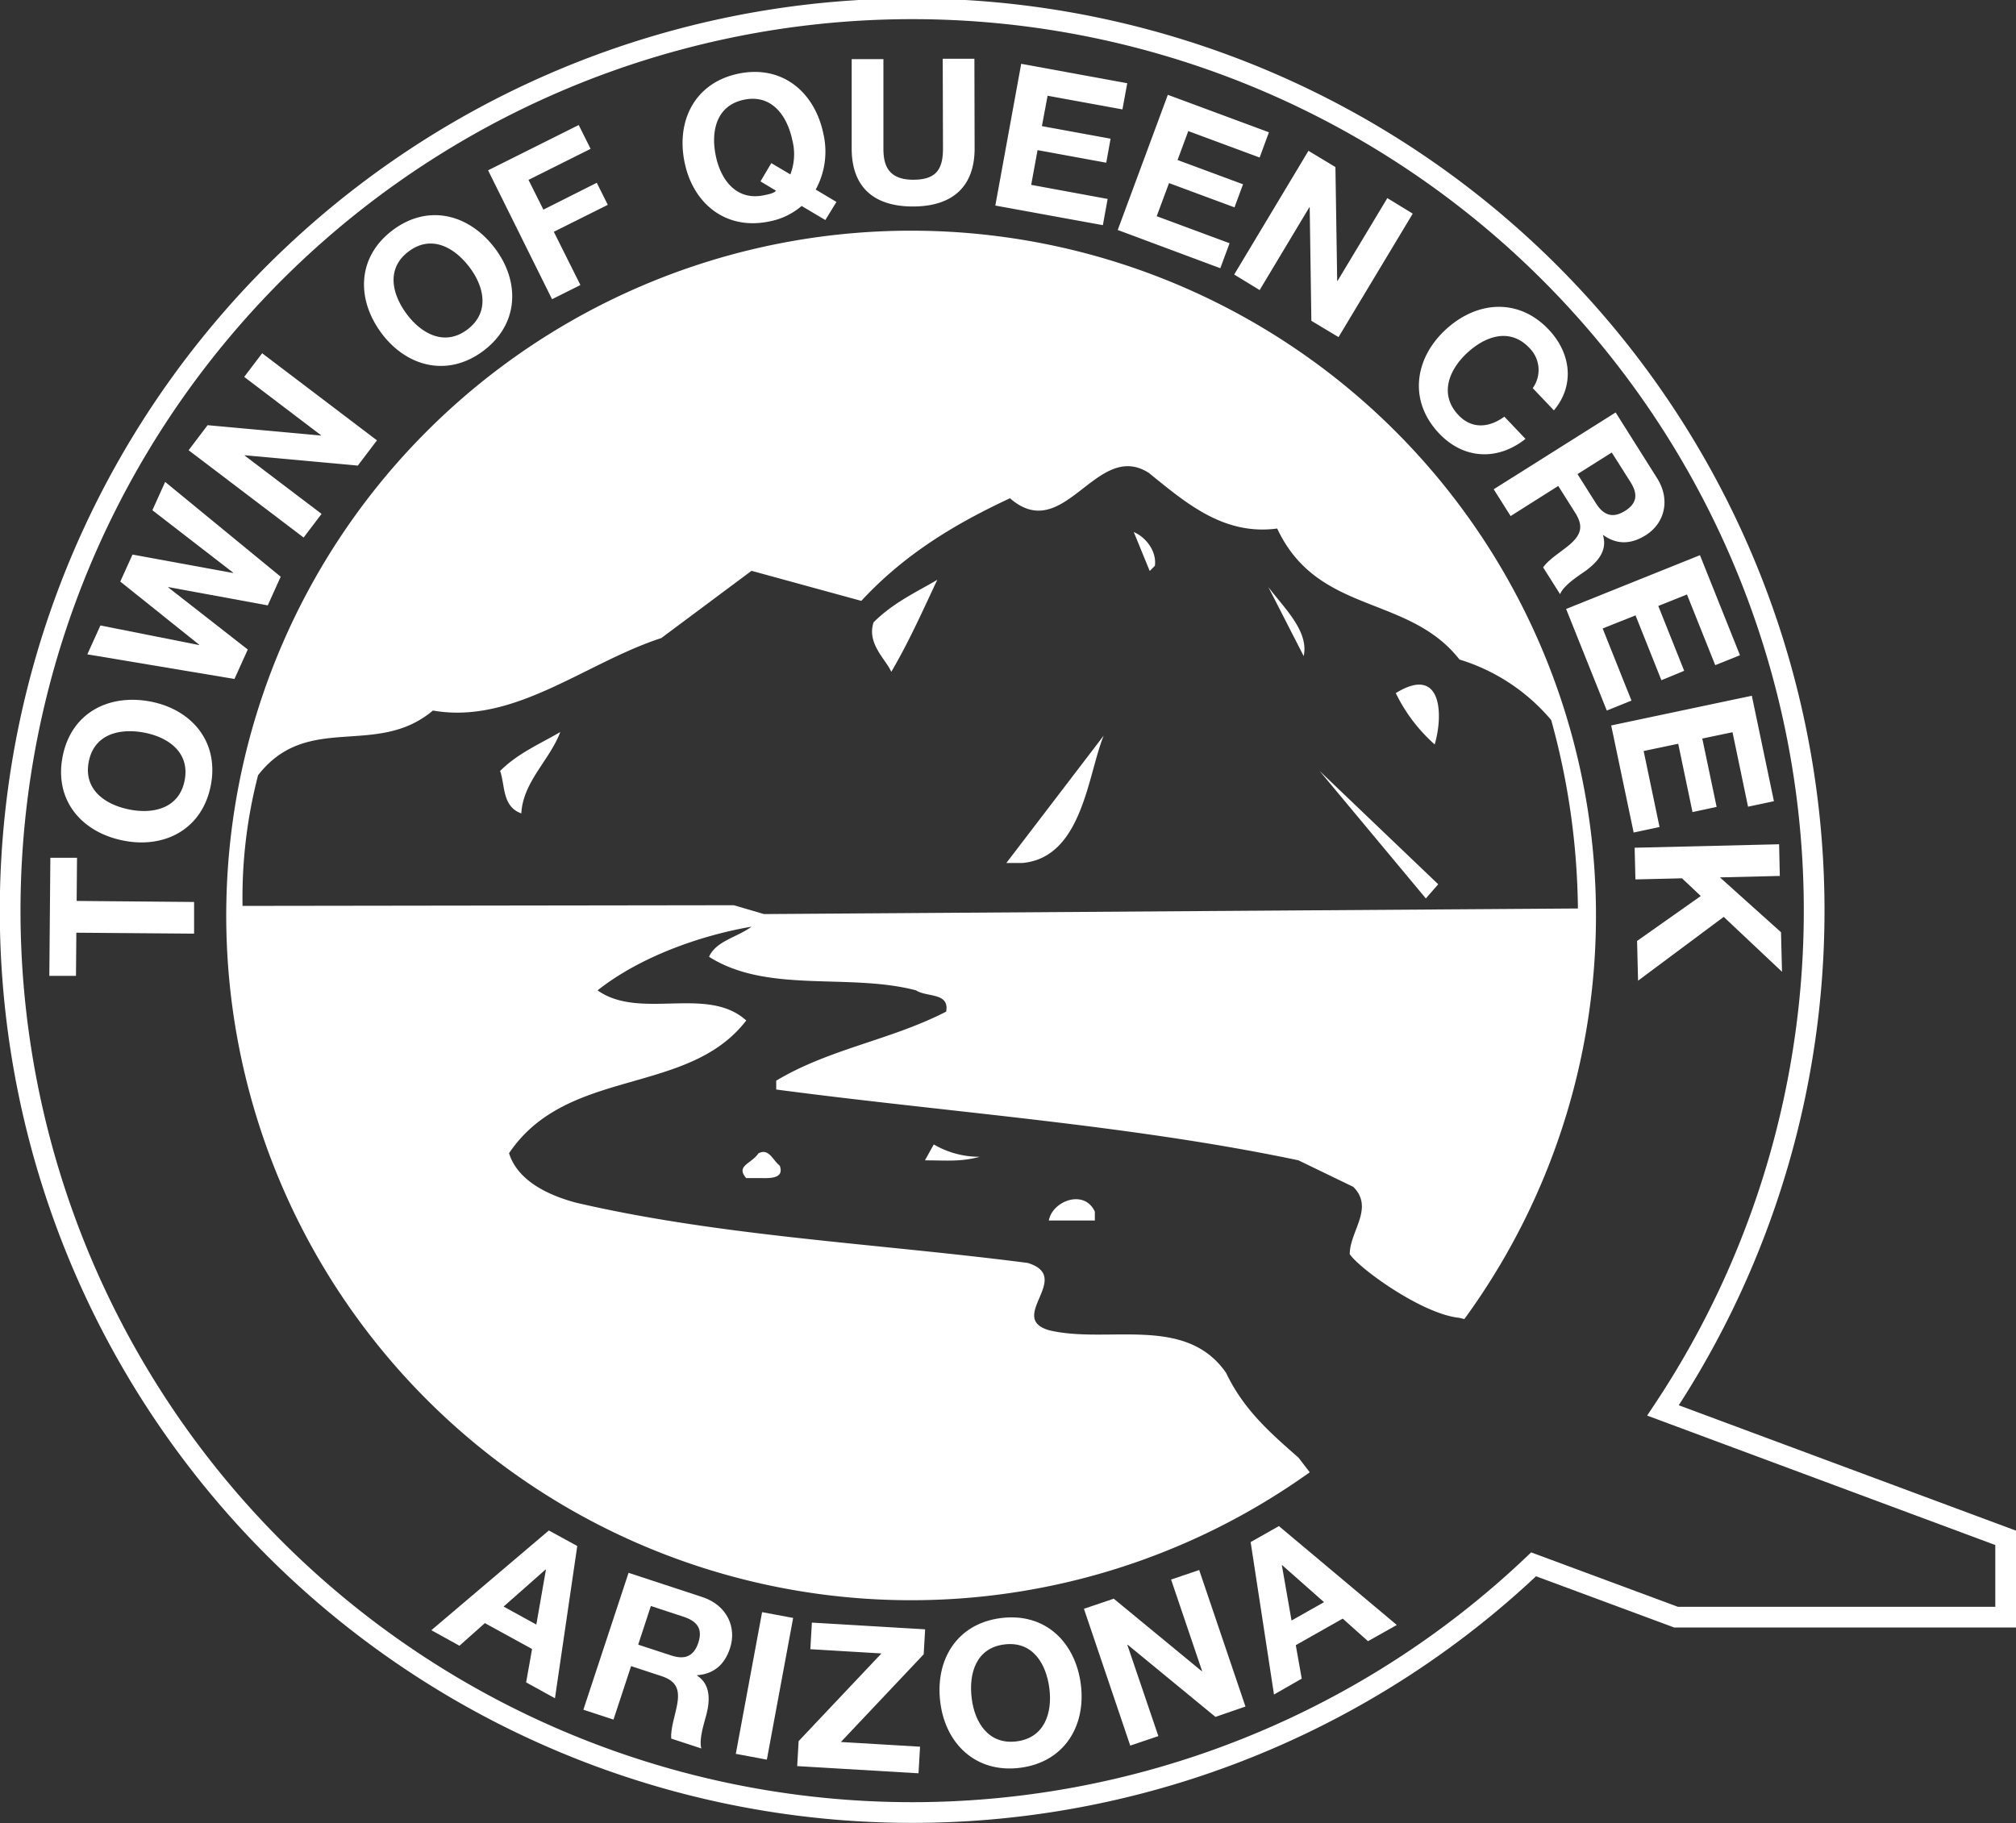 <svg id="Layer_1" data-name="Layer 1" xmlns="http://www.w3.org/2000/svg" viewBox="0 0 389.5 352.33"><rect x="0" y="0" width="389.5" height="352.33" fill="#333333" stroke="none"/><defs><style>.cls-1{fill:none;stroke:#fff;stroke-width:4px}.cls-2{fill:#fff}</style></defs><path class="cls-1" d="M363.53 353.05h63.67v-15.33L361 313.1a174.27 174.27 0 1 0-25 29.74z" transform="translate(-39.7 -40.56)"/><path class="cls-2" d="M145.74 336.3l5.49 3-4.31 29.42-5.57-3.07 1.15-6.45-9.12-5-4.91 4.37-5.43-3zM137 351l6.32 3.48 1.86-10.64h-.07zM161.14 344.48l14.27 4.69c4.74 1.56 6.66 5.84 5.34 9.85-1 3.11-3.05 5-6.37 5.25v.07c2.61 1.68 2.51 4.73 1.82 7.46-.44 1.7-1.5 4.8-1 6.62l-5.82-1.91c-.15-1.9.76-4.43 1.16-6.64.51-2.91-.17-4.49-3.09-5.45l-5.82-1.91-3.4 10.33-5.82-1.91zm1.86 13.88l6.38 2.09c2.59.86 4.36.21 5.24-2.46s-.2-4.13-2.79-5l-6.38-2.1zM186.94 352.08l6 1.12-5.08 27.38-6-1.12zM194 377l16-16.94-13.74-.82.3-5.14 21.88 1.3-.28 4.83-16 16.94 15.3.91-.3 5.14-23.44-1.39zM233.11 353.22c8.55-1.08 14.38 4.67 15.42 12.87 1 8-3.22 15-11.77 16.07s-14.39-4.67-15.39-12.64c-1.04-8.21 3.19-15.23 11.74-16.3zm3 23.83c5.46-.69 6.92-5.59 6.34-10.19-.61-4.84-3.24-9.22-8.7-8.54s-6.92 5.59-6.31 10.43c.56 4.6 3.22 8.99 8.67 8.3zM249.12 351.43l5.76-1.95 17 14h.08l-6-17.7 5.43-1.84 8.94 26.38-5.8 2-16.95-13.94h-.08l6 17.65-5.43 1.84zM281.33 338.54l5.46-3.09 22.78 19.11-5.57 3.13-4.88-4.36-9.07 5.13 1.15 6.47-5.36 3.07zm7.9 15.16l6.28-3.55-8.09-7.15h-.06z" transform="translate(-39.7 -40.56)"/><path class="cls-2" d="M292.75 325.05a132.32 132.32 0 1 1 29.87-29.6l-.94-.24c-7.18-.68-19.41-9.57-21.2-12.31 0-4.44 4.78-8.89.68-13l-10.6-5.13c-32.49-6.84-67.37-9.24-100.89-13.68v-1.71c10.26-6.16 22.23-7.87 32.83-13.34.69-3.76-3.76-2.74-5.81-4.11-13-3.42-28.73.69-40-6.49 1.37-3.08 5.47-3.77 8.21-5.82-9.92 1.71-21.54 5.82-29.75 12.31 8.21 5.82 21.2-1 28.73 5.82-11.29 14.7-34.55 8.89-45.83 25.65 1.71 5.47 7.86 8.21 13 9.57 28 6.5 58.14 7.87 87.21 11.63 8.89 2.74-4.1 10.6 4.11 13 11.28 2.73 26.33-3.08 34.2 8.21 3.42 7.18 8.55 11.62 14 16.41zm-30.92-193c-10.26-6.84-16.42 14-27 4.79-10.26 4.79-20.18 10.6-28.72 19.83l-21.21-5.81-17.44 13c-14.71 4.78-28.39 16.75-44.12 14-10.94 9.23-24.2.19-33.78 12.5a94.24 94.24 0 0 0-3 25.25l94.92-.13 5.82 1.71 157.26-1.08a141.19 141.19 0 0 0-5.16-36.41 37.51 37.51 0 0 0-17.72-11.7c-9.92-12.65-27.36-8.55-35.22-25.31-10.26 1.36-17.46-4.8-24.63-10.61z" transform="translate(-39.7 -40.56)"/><path class="cls-2" d="M258.75 143.37l3.08 7.52 1-1c.37-2.76-1.68-5.5-4.08-6.52zM208.48 160.81c-1.37 4.1 2.39 7.18 3.42 9.57 3.42-5.81 6.16-12 8.89-17.78-4.1 2.4-8.55 4.45-12.31 8.21zM284.75 154l6.83 13.34c1.03-4.82-3.76-9.27-6.83-13.34zM309.37 174.49a31.88 31.88 0 0 0 7.52 9.92c1.71-5.82 1.37-15.41-7.52-9.92zM136.32 189.54c1 2.73.34 6.84 4.1 8.2.34-6.15 5.47-10.26 7.53-15.73-4.11 2.4-8.21 4.11-11.63 7.53zM252.94 182.7l-18.81 24.62h3.08c11.62-1.03 12.65-17.1 15.73-24.62z" transform="translate(-39.7 -40.56)"/><path class="cls-2" d="M277.87 170.87l-22.91-21.89 20.52 24.63 2.39-2.74z"/><path class="cls-2" d="M229 264.09c-3.76 1-6.16.69-10.6.69l1.71-3.08a17.39 17.39 0 0 0 8.89 2.39zM190.35 265.8c1 2.74-2.39 2.4-4.1 2.4h-2.39c-2.06-2.4 1-2.74 2.39-4.79 2.05-1.03 2.75 1.37 4.1 2.39zM251.23 274.69v1.71h-8.89c.66-3.76 6.84-6.15 8.89-1.71zM54.45 220.79l-.07 8.34h-5.15l.2-22.82h5.15l-.07 8.34 22.69.2v6.12zM51.8 186.75c1.65-8.46 8.94-12.19 17.06-10.61 7.88 1.55 13.22 7.76 11.56 16.22s-8.94 12.2-16.83 10.64c-8.11-1.58-13.45-7.79-11.79-16.25zm23.57 4.62c1.06-5.4-3.14-8.32-7.69-9.22-4.78-.93-9.77.2-10.83 5.59s3.15 8.33 7.92 9.26c4.56.89 9.55-.23 10.6-5.63zM93.93 152l-2.5 5.54L72.21 154v.07l15.36 12-2.57 5.69L56.57 167l2.53-5.58 19.08 3.79v-.07l-15.24-12.2 2.36-5.22 19.44 3.56v-.07l-15.6-12.06 2.47-5.47zM76.14 127.56l3.67-4.84 21.91 2v-.06l-14.84-11.27 3.47-4.57 22.18 16.83-3.7 4.88-21.85-2v.07l14.85 11.26-3.47 4.57zM115.55 85.05c6.88-5.19 14.81-3.1 19.78 3.5 4.84 6.41 4.67 14.6-2.22 19.79s-14.8 3.11-19.64-3.31c-4.97-6.6-4.8-14.79 2.08-19.98zM130 104.23c4.39-3.31 3.23-8.29.43-12-2.93-3.89-7.4-6.38-11.79-3.07s-3.22 8.29-.29 12.18c2.81 3.71 7.27 6.2 11.65 2.89zM134 73.47l17.51-8.75 2.3 4.6-12 6 2.88 5.75L155 75.88l2.13 4.26-10.43 5.21 5.14 10.29-5.48 2.74zM199.16 83.08l-4.58-2.72a13.44 13.44 0 0 1-6.28 3c-8.44 1.74-14.71-3.53-16.33-11.4-1.68-8.1 2-15.43 10.42-17.17s14.71 3.53 16.39 11.62a15.29 15.29 0 0 1-1.48 10.78l4 2.39zm-10.44-11l3.68 2.18a10.82 10.82 0 0 0 .38-6.61c-1-4.77-4-8.93-9.34-7.82S177 65.93 178 70.7c.94 4.54 3.91 8.71 9.3 7.59.88-.18 2-.41 2.33-.88l-3-1.8zM228 69.23c0 7.53-4.41 11.21-11.86 11.23s-11.87-3.59-11.89-11.16V51.98h6.13v17.31c0 3 .8 6 5.75 6 4.37 0 5.77-1.93 5.76-6.06l-.05-17.32h6.12zM237 52.89l20.49 3.75-.93 5.06-14.46-2.64-1.1 5.87 13.27 2.43-.84 4.64-13.27-2.43-1.23 6.71L253.7 79l-.92 5.07L232 80.28zM265.33 58.88l19.53 7.24-1.79 4.88-13.79-5.11-2.07 5.59 12.65 4.69-1.65 4.46-12.65-4.69-2.38 6.4 14.08 5.22-1.79 4.83L255.65 85zM292.5 69.7l5.21 3.14.34 22h.07l9.62-16 4.91 3-14.34 23.86-5.25-3.15-.32-21.94h-.07l-9.6 16-4.92-3zM335.83 115.56a6 6 0 0 0-.65-7.77c-3.78-4-8.6-2.27-12.14 1.08-3.37 3.19-5.34 7.91-1.56 11.9 2.57 2.72 5.89 2.48 8.87.3l4.08 4.3c-5.47 4.32-12 3.9-16.69-1.06-5.93-6.26-4.74-14.36 1.09-19.89 6-5.68 14.16-6.43 20.09-.17 4.21 4.44 5.15 10.65 1 15.61zM351.85 120.26l8 12.69c2.67 4.22 1.42 8.74-2.14 11-2.77 1.76-5.55 1.95-8.25 0h-.07c.95 3-1.07 5.25-3.34 6.91-1.42 1-4.21 2.76-4.94 4.51l-3.27-5.17c1.08-1.57 3.4-2.94 5.11-4.39 2.24-1.93 2.73-3.57 1.08-6.17l-3.27-5.18-9.2 5.82-3.27-5.18zm-7.37 11.91l3.58 5.67c1.46 2.3 3.24 2.93 5.62 1.43s2.47-3.32 1-5.62L351.1 128zM368.14 147.84l7.73 19.33-4.78 1.92-5.46-13.66-5.54 2.22 5 12.53-4.4 1.82-5-12.53-6.35 2.53 5.57 13.94-4.77 1.92-7.86-19.63zM378.16 175l4.27 20.38-5 1.06-3-14.39-5.84 1.22 2.77 13.21-4.66 1-2.76-13.2-6.68 1.4 3.07 14.69-5 1.06-4.34-20.69zM383.43 203.7l.14 6.12-11.57.28 11.8 10.6.19 7.64-11.26-10.61-16.55 12.33-.19-7.68 12.31-8.68-3.63-3.42-9 .21-.15-6.12z" transform="translate(-39.7 -40.56)"/></svg>